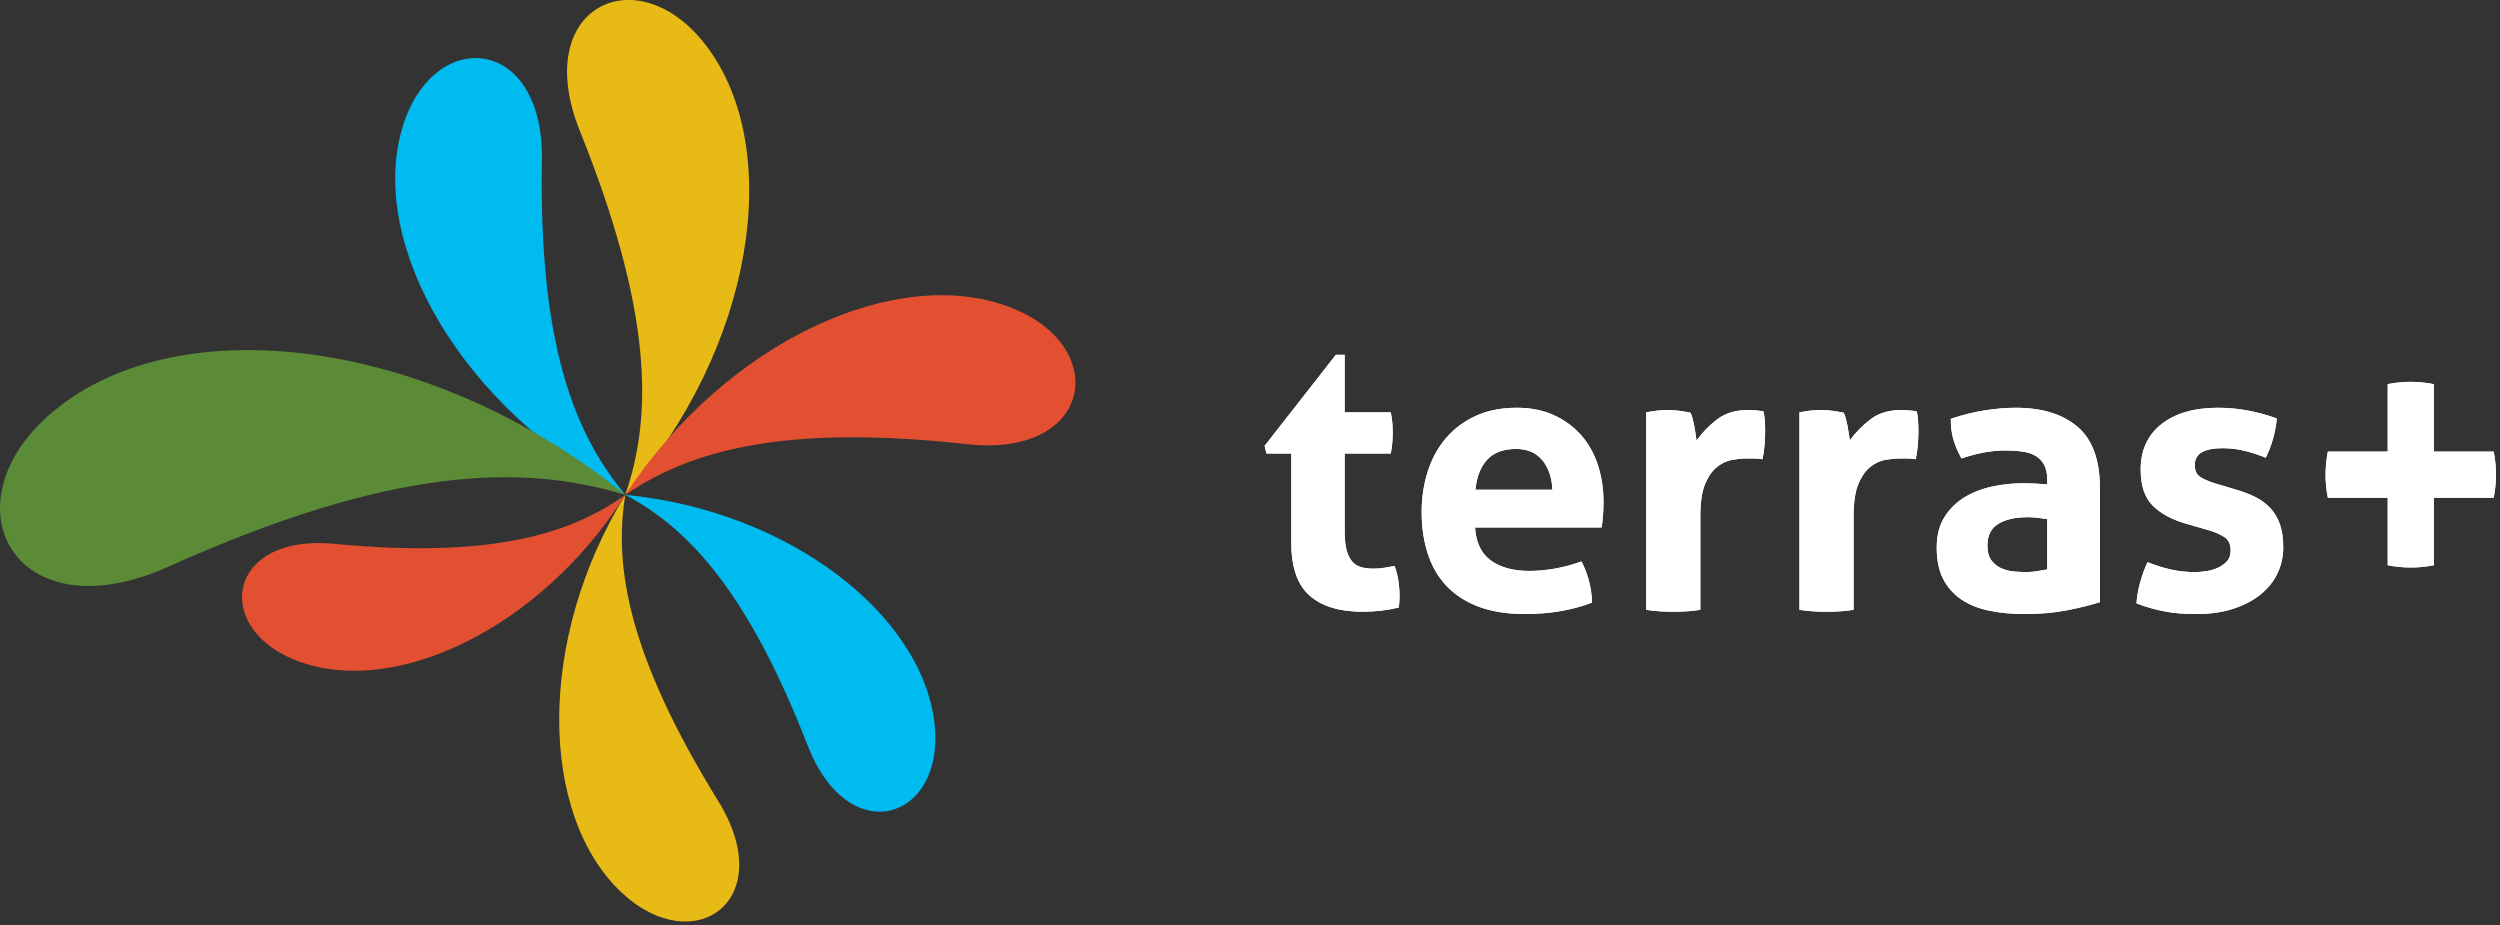 <?xml version="1.0" encoding="UTF-8"?>
<svg width="389px" height="144px" viewBox="0 0 389 144" version="1.1" xmlns="http://www.w3.org/2000/svg" xmlns:xlink="http://www.w3.org/1999/xlink">
    <rect x="0" y="0" width="389" height="144" fill="#333333" stroke="none"/>
    <!-- Generator: Sketch 52 (66869) - http://www.bohemiancoding.com/sketch -->
    <title>terras-logo</title>
    <desc>Created with Sketch.</desc>
    <defs>
        <path d="M200.923,71.568 L197.067,71.568 L196.77,70.382 L207.863,56.204 L209.228,56.204 L209.228,65.162 L216.405,65.162 C216.524,65.755 216.603,66.289 216.643,66.763 C216.682,67.238 216.702,67.732 216.702,68.246 C216.702,68.8 216.682,69.334 216.643,69.848 C216.603,70.362 216.524,70.935 216.405,71.568 L209.228,71.568 L209.228,83.61 C209.228,84.836 209.327,85.825 209.524,86.576 C209.722,87.327 210.009,87.921 210.384,88.356 C210.76,88.791 211.225,89.087 211.778,89.245 C212.332,89.404 212.985,89.483 213.736,89.483 C214.329,89.483 214.913,89.433 215.486,89.334 C216.059,89.236 216.564,89.147 216.999,89.068 C217.275,89.819 217.473,90.6 217.592,91.411 C217.71,92.221 217.77,92.943 217.77,93.576 C217.77,94.011 217.76,94.377 217.74,94.673 C217.72,94.97 217.691,95.257 217.651,95.533 C215.832,95.968 213.954,96.186 212.016,96.186 C208.417,96.186 205.668,95.346 203.77,93.665 C201.872,91.984 200.923,89.245 200.923,85.449 L200.923,71.568 Z M229.515,83.076 C229.673,85.449 230.504,87.169 232.007,88.237 C233.509,89.305 235.487,89.839 237.939,89.839 C239.283,89.839 240.657,89.71 242.061,89.453 C243.465,89.196 244.8,88.83 246.065,88.356 C246.5,89.147 246.876,90.096 247.192,91.203 C247.509,92.31 247.687,93.497 247.726,94.762 C244.642,95.949 241.162,96.542 237.286,96.542 C234.439,96.542 231.997,96.146 229.96,95.355 C227.923,94.565 226.262,93.467 224.977,92.063 C223.692,90.659 222.743,88.988 222.13,87.051 C221.517,85.113 221.21,82.997 221.21,80.703 C221.21,78.449 221.527,76.334 222.159,74.356 C222.792,72.379 223.731,70.659 224.977,69.195 C226.223,67.732 227.765,66.575 229.604,65.725 C231.443,64.875 233.588,64.45 236.04,64.45 C238.176,64.45 240.074,64.825 241.735,65.577 C243.396,66.328 244.81,67.356 245.976,68.661 C247.143,69.966 248.023,71.519 248.616,73.318 C249.209,75.117 249.506,77.045 249.506,79.102 C249.506,79.853 249.476,80.595 249.417,81.326 C249.358,82.058 249.288,82.641 249.209,83.076 L229.515,83.076 Z M241.557,77.204 C241.478,75.305 240.954,73.773 239.985,72.606 C239.016,71.44 237.662,70.856 235.922,70.856 C233.944,70.856 232.442,71.41 231.413,72.517 C230.385,73.625 229.772,75.187 229.574,77.204 L241.557,77.204 Z M256.15,65.162 C256.743,65.043 257.307,64.954 257.84,64.895 C258.374,64.835 258.958,64.806 259.59,64.806 C260.184,64.806 260.767,64.845 261.34,64.924 C261.914,65.003 262.477,65.102 263.031,65.221 C263.15,65.419 263.258,65.705 263.357,66.081 C263.456,66.457 263.545,66.852 263.624,67.267 C263.703,67.683 263.772,68.098 263.832,68.513 L263.98,69.551 C264.85,68.325 265.918,67.228 267.183,66.259 C268.449,65.29 270.031,64.806 271.929,64.806 C272.324,64.806 272.779,64.825 273.293,64.865 C273.807,64.905 274.183,64.964 274.42,65.043 C274.499,65.438 274.559,65.893 274.598,66.407 C274.638,66.921 274.658,67.455 274.658,68.009 C274.658,68.681 274.628,69.413 274.569,70.204 C274.509,70.995 274.401,71.746 274.242,72.458 C273.807,72.379 273.323,72.339 272.789,72.339 L271.81,72.339 C271.138,72.339 270.387,72.408 269.556,72.547 C268.726,72.685 267.935,73.051 267.183,73.644 C266.432,74.238 265.809,75.127 265.315,76.314 C264.82,77.5 264.573,79.161 264.573,81.297 L264.573,95.889 C263.861,96.008 263.15,96.087 262.438,96.127 C261.726,96.166 261.034,96.186 260.362,96.186 C259.689,96.186 259.007,96.166 258.315,96.127 C257.623,96.087 256.901,96.008 256.15,95.889 L256.15,65.162 Z M279.996,65.162 C280.59,65.043 281.153,64.954 281.687,64.895 C282.221,64.835 282.804,64.806 283.437,64.806 C284.03,64.806 284.614,64.845 285.187,64.924 C285.76,65.003 286.324,65.102 286.878,65.221 C286.996,65.419 287.105,65.705 287.204,66.081 C287.303,66.457 287.392,66.852 287.471,67.267 C287.55,67.683 287.619,68.098 287.678,68.513 L287.827,69.551 C288.697,68.325 289.764,67.228 291.03,66.259 C292.295,65.29 293.877,64.806 295.776,64.806 C296.171,64.806 296.626,64.825 297.14,64.865 C297.654,64.905 298.03,64.964 298.267,65.043 C298.346,65.438 298.405,65.893 298.445,66.407 C298.485,66.921 298.504,67.455 298.504,68.009 C298.504,68.681 298.475,69.413 298.415,70.204 C298.356,70.995 298.247,71.746 298.089,72.458 C297.654,72.379 297.17,72.339 296.636,72.339 L295.657,72.339 C294.985,72.339 294.233,72.408 293.403,72.547 C292.572,72.685 291.781,73.051 291.03,73.644 C290.279,74.238 289.656,75.127 289.161,76.314 C288.667,77.5 288.42,79.161 288.42,81.297 L288.42,95.889 C287.708,96.008 286.996,96.087 286.284,96.127 C285.573,96.166 284.88,96.186 284.208,96.186 C283.536,96.186 282.854,96.166 282.162,96.127 C281.47,96.087 280.748,96.008 279.996,95.889 L279.996,65.162 Z M318.554,81.771 C318.08,81.692 317.566,81.623 317.012,81.564 C316.458,81.504 315.964,81.475 315.529,81.475 C313.591,81.475 312.059,81.821 310.932,82.513 C309.805,83.205 309.241,84.322 309.241,85.864 C309.241,86.892 309.459,87.683 309.894,88.237 C310.329,88.791 310.853,89.196 311.466,89.453 C312.079,89.71 312.731,89.868 313.423,89.928 C314.115,89.987 314.718,90.017 315.233,90.017 C315.826,90.017 316.419,89.967 317.012,89.868 C317.605,89.769 318.119,89.68 318.554,89.601 L318.554,81.771 Z M318.554,75.661 C318.554,74.712 318.396,73.941 318.08,73.348 C317.764,72.755 317.328,72.29 316.775,71.954 C316.221,71.618 315.539,71.39 314.728,71.272 C313.918,71.153 313.018,71.094 312.029,71.094 C309.894,71.094 307.62,71.509 305.207,72.339 C304.654,71.311 304.239,70.342 303.962,69.433 C303.685,68.523 303.546,67.435 303.546,66.17 C305.287,65.577 307.027,65.142 308.767,64.865 C310.507,64.588 312.128,64.45 313.631,64.45 C317.744,64.45 320.957,65.438 323.27,67.416 C325.584,69.393 326.741,72.557 326.741,76.907 L326.741,94.703 C325.356,95.138 323.676,95.553 321.698,95.949 C319.721,96.344 317.487,96.542 314.995,96.542 C312.978,96.542 311.13,96.364 309.449,96.008 C307.768,95.652 306.325,95.059 305.118,94.228 C303.912,93.398 302.983,92.33 302.33,91.025 C301.678,89.72 301.352,88.118 301.352,86.22 C301.352,84.322 301.757,82.73 302.568,81.445 C303.378,80.16 304.426,79.131 305.712,78.36 C306.997,77.589 308.43,77.035 310.012,76.699 C311.594,76.363 313.176,76.195 314.758,76.195 C315.905,76.195 317.17,76.254 318.554,76.373 L318.554,75.661 Z M340.147,82.483 C337.932,81.85 336.202,80.911 334.956,79.665 C333.711,78.42 333.088,76.551 333.088,74.06 C333.088,71.054 334.165,68.701 336.321,67 C338.476,65.3 341.412,64.45 345.13,64.45 C346.672,64.45 348.195,64.588 349.697,64.865 C351.2,65.142 352.723,65.557 354.265,66.111 C354.186,67.139 353.988,68.207 353.672,69.314 C353.356,70.421 352.98,71.39 352.545,72.221 C351.596,71.825 350.548,71.479 349.401,71.183 C348.254,70.886 347.048,70.738 345.782,70.738 C344.438,70.738 343.39,70.945 342.638,71.361 C341.887,71.776 341.511,72.438 341.511,73.348 C341.511,74.218 341.778,74.831 342.312,75.187 C342.846,75.543 343.607,75.879 344.596,76.195 L347.977,77.204 C349.084,77.52 350.083,77.905 350.973,78.36 C351.863,78.815 352.624,79.379 353.257,80.051 C353.889,80.723 354.384,81.554 354.74,82.542 C355.096,83.531 355.274,84.737 355.274,86.161 C355.274,87.624 354.967,88.988 354.354,90.254 C353.741,91.519 352.851,92.617 351.685,93.546 C350.518,94.476 349.104,95.207 347.443,95.741 C345.782,96.275 343.904,96.542 341.808,96.542 C340.859,96.542 339.989,96.512 339.198,96.453 C338.407,96.394 337.646,96.295 336.914,96.156 C336.182,96.018 335.461,95.85 334.749,95.652 C334.037,95.454 333.266,95.197 332.435,94.881 C332.514,93.813 332.702,92.735 332.999,91.648 C333.295,90.56 333.681,89.503 334.156,88.474 C335.461,88.988 336.696,89.374 337.863,89.631 C339.03,89.888 340.246,90.017 341.511,90.017 C342.065,90.017 342.668,89.967 343.321,89.868 C343.973,89.769 344.576,89.592 345.13,89.334 C345.683,89.077 346.148,88.741 346.524,88.326 C346.9,87.911 347.087,87.367 347.087,86.695 C347.087,85.746 346.801,85.063 346.227,84.648 C345.654,84.233 344.853,83.867 343.825,83.551 L340.147,82.483 Z M371.527,78.449 L362.214,78.449 C361.977,77.263 361.858,76.076 361.858,74.89 C361.858,73.664 361.977,72.458 362.214,71.272 L371.527,71.272 L371.527,60.772 C372.714,60.535 373.9,60.416 375.086,60.416 C376.312,60.416 377.519,60.535 378.705,60.772 L378.705,71.272 L388.018,71.272 C388.255,72.458 388.374,73.644 388.374,74.831 C388.374,76.057 388.255,77.263 388.018,78.449 L378.705,78.449 L378.705,88.949 C377.519,89.186 376.332,89.305 375.146,89.305 C373.92,89.305 372.714,89.186 371.527,88.949 L371.527,78.449 Z" id="path-1"></path>
    </defs>
    <g id="Page-1" stroke="none" stroke-width="1" fill="none" fill-rule="evenodd">
        <g id="terras-logo" transform="translate(0, -1)">
            <path d="M97.29,78 C107.14,83.19 116.41,93.18 125.67,117 C132.06,133.4 147,128.61 145.43,113.77 C143.65,96.73 122.83,80.45 97.29,78 Z" id="Path" fill="#00BBEF"></path>
            <path d="M97.32,78 C89.32,68.48 83.83,54.4 84.32,26 C84.68,6.38 67.25,5 62.57,21 C57.26,39.15 72,64.61 97.32,78 Z" id="Path" fill="#00BBEF"></path>
            <path d="M97.3,78 C95.44,89.35 97.91,103.2 111.75,125.63 C121.29,141.1 108.04,150.43 96.75,139.91 C83.91,127.86 83.44,100.58 97.3,78 Z" id="Path" fill="#E8BA16"></path>
            <path d="M97.29,78 C101.6,65.54 101.5,49.41 90.23,21.38 C82.45,2 99.23,-5.94 109.91,8.14 C122.12,24.23 117.34,55.14 97.29,78 Z" id="Path" fill="#E8BA16"></path>
            <path d="M97.3,78 C81.3,73.17 61.14,73.48 26.19,89.18 C2.09,100 -8.85,79.13 8.44,64.89 C28.21,48.61 67.35,53.74 97.3,78 Z" id="Path" fill="#5C8B37"></path>
            <path d="M97.3,78 C88.65,84.17 76.3,87.93 52,85.62 C35.27,84 32.94,98.8 46.27,103.84 C61.51,109.6 84.22,98.7 97.3,78 Z" id="Path" fill="#E35031"></path>
            <path d="M97.3,78 C107.51,71 122.17,67 150.44,70.11 C169.95,72.29 172.94,55.05 157.44,48.92 C139.79,41.89 113,54 97.3,78 Z" id="Path" fill="#E35031"></path>
            <g id="terras+" fill="#FFFFFF">
                <use xlink:href="#path-1"></use>
                <use xlink:href="#path-1"></use>
            </g>
        </g>
    </g>
</svg>
